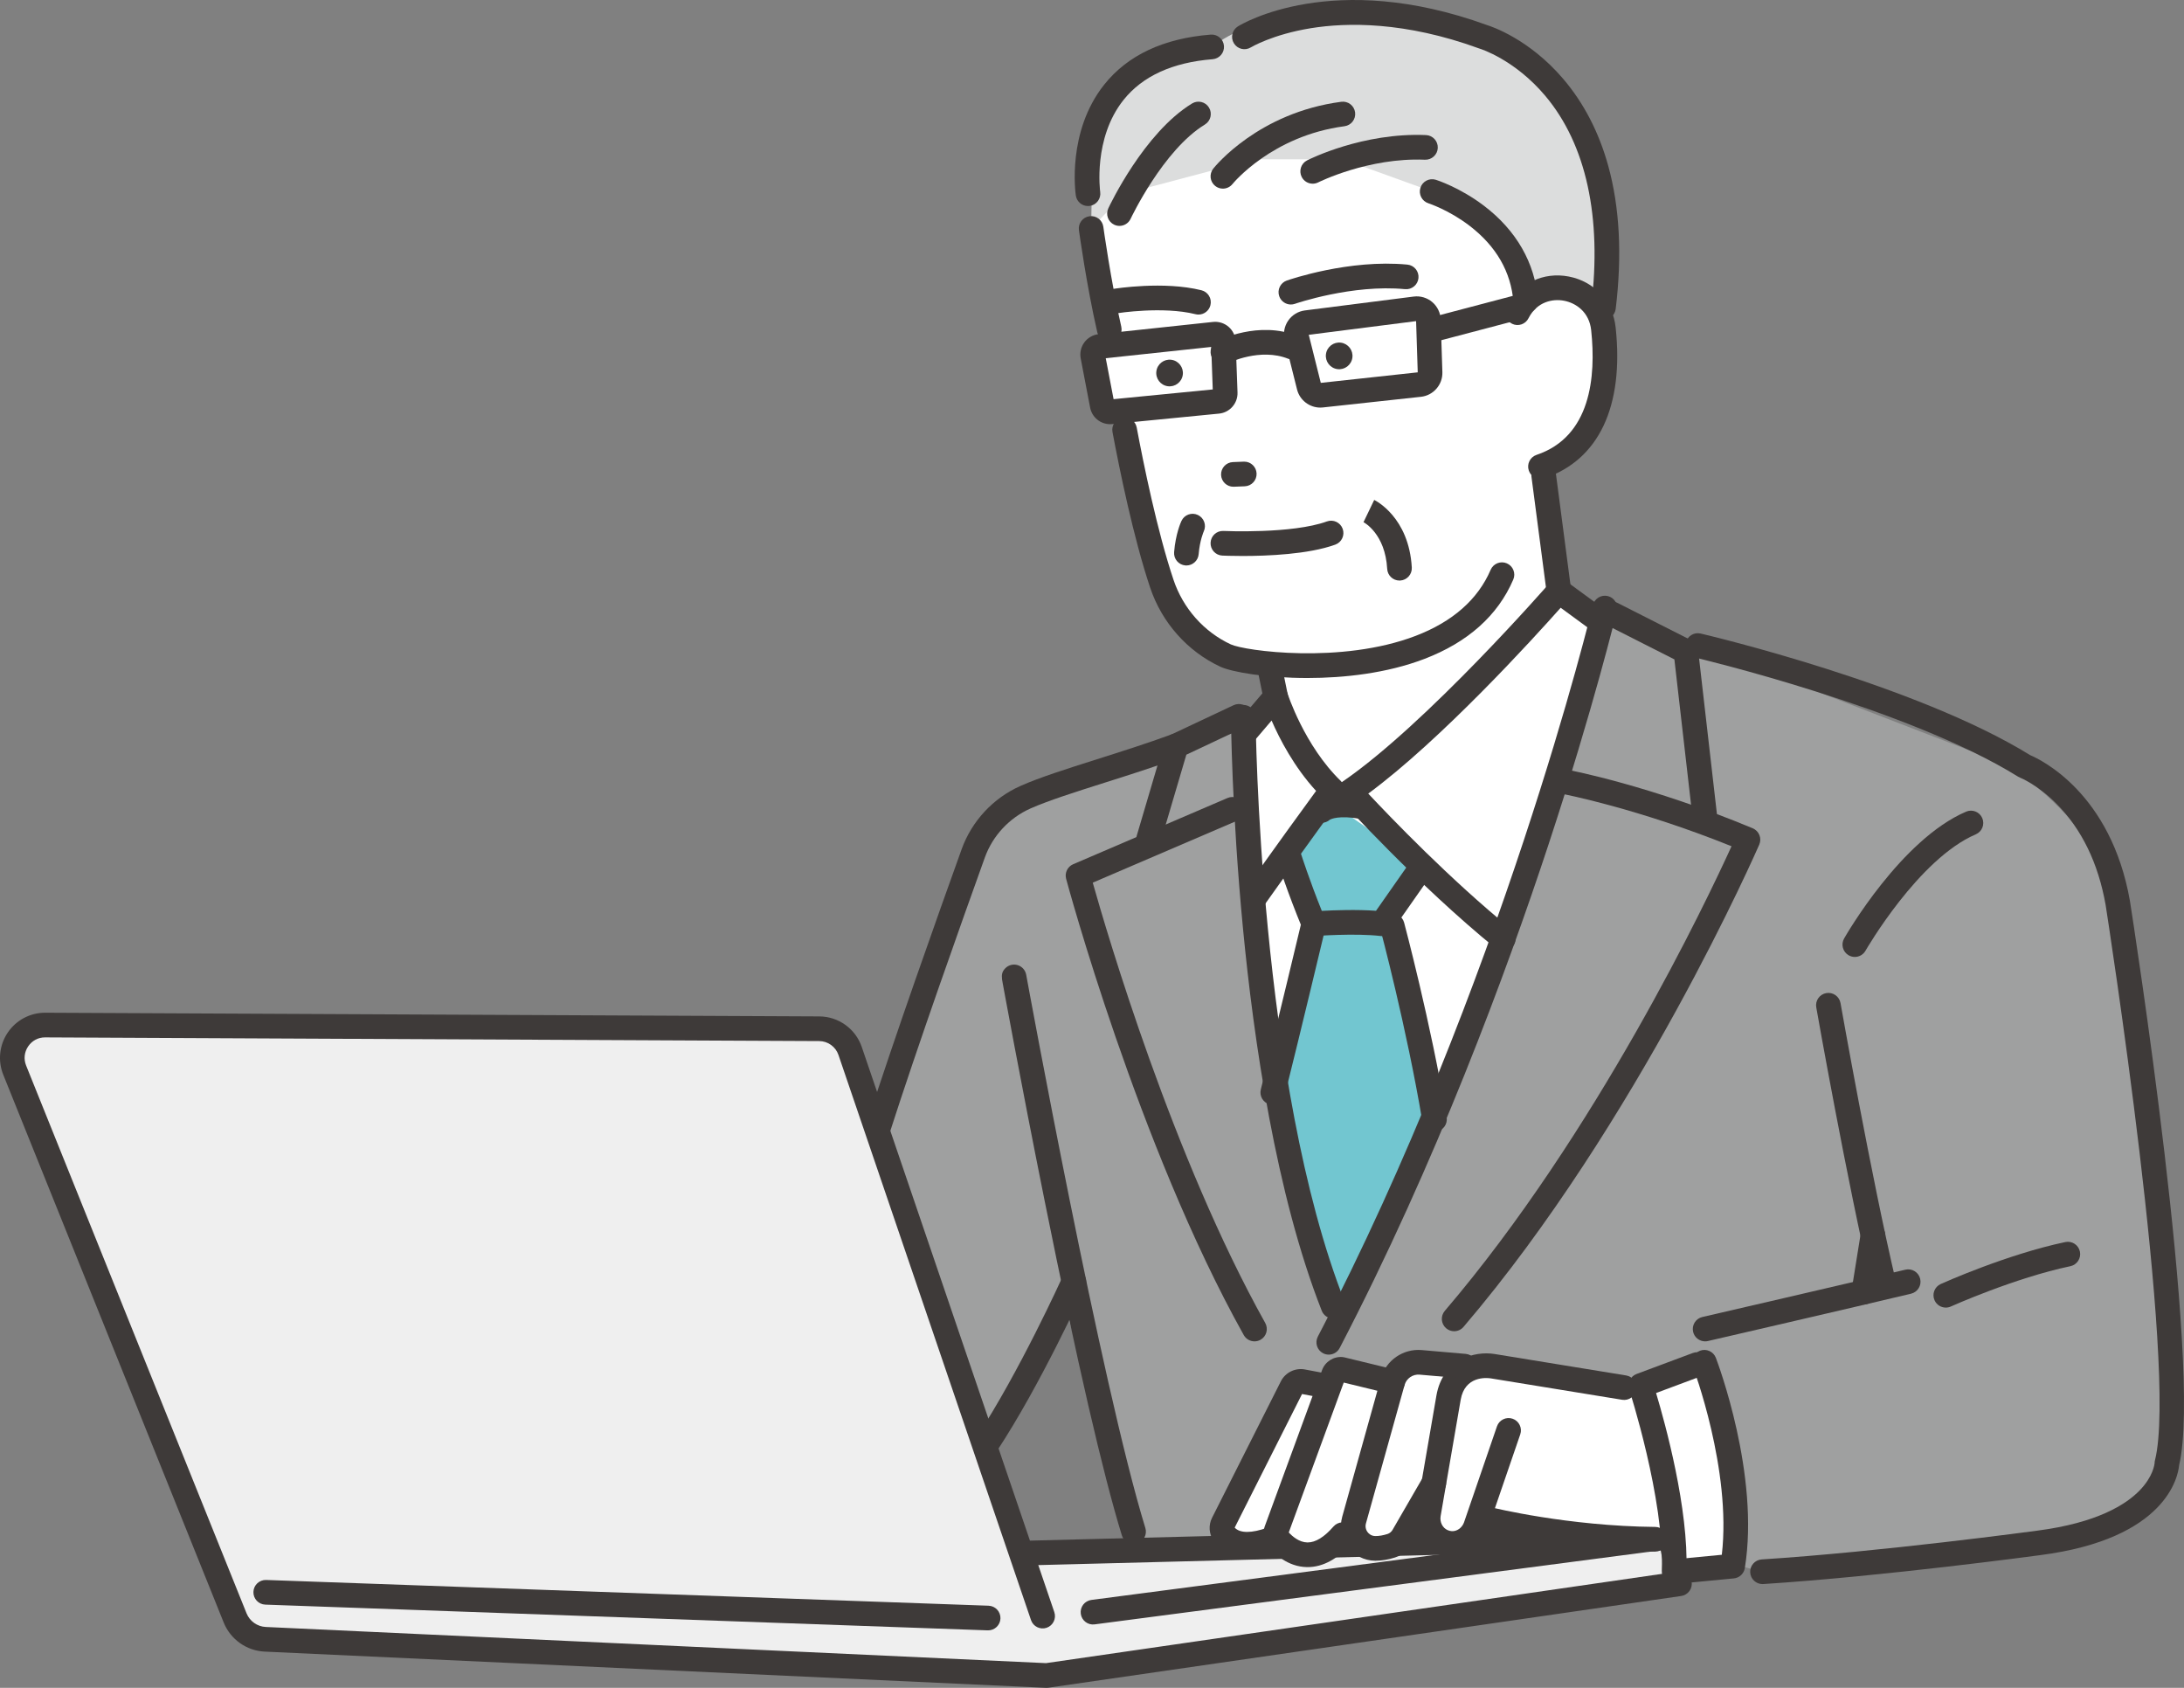 <?xml version="1.0" encoding="utf-8"?>
<svg xmlns="http://www.w3.org/2000/svg" fill="none" height="100%" overflow="visible" preserveAspectRatio="none" style="display: block;" viewBox="0 0 484 374" width="100%">
<rect x="0" y="0" width="484" height="374" fill="#808080" stroke="none"/>
<g clip-path="url(#clip0_0_2791)" id="__1">
<path d="M306.75 151.942L249.222 170.003C249.222 170.003 228.129 171.607 215.686 189.082L193.815 248.25L218.635 320.039L235.727 288.808L252.022 342.018L361.112 340.707L390.591 348.273L461.492 341.677C461.492 341.677 481.895 334.704 481.291 314.741L467.598 193.011C467.598 193.011 458.669 178.273 444.736 169.486L376.252 143.042L355.664 134.735L306.75 151.942Z" fill="#9FA0A0" id="Vector"/>
<path d="M254.503 58.062L241.807 50.623L242.143 32.166C242.143 32.166 243.58 11.131 268.524 10.395C268.524 10.395 294.88 -10.976 338.206 13.406C338.206 13.406 361.582 31.021 352.357 73.002L317.66 87.584L254.503 58.062Z" fill="#DCDDDD" id="Vector_2"/>
<path d="M241.807 50.623L247.171 75.844L242.236 77.993L244.489 91.26H249.222L260.639 135.81C260.639 135.81 268.817 147.285 279.768 146.949L282.995 155.87L275.77 162.523C275.77 162.523 279.854 261.274 295.231 289.247L297.6 291.324L339.275 190.194L357.114 135.977L345.555 131.055L341.384 103.384C341.384 103.384 357.018 99.195 355.664 78.861C355.664 78.861 356.041 54.936 338.116 66.71C338.116 66.71 333.011 50.712 317.38 42.443L297.6 35.297H278.011L249.222 42.925L241.807 50.623Z" fill="white" id="Vector_3"/>
<path d="M291.143 204.69L285.776 190.194L295.681 178.359L315.111 192.052L308.091 205.354L319.118 244.255L297.601 291.324L294.468 289.247L280.924 235.205L291.143 204.69Z" fill="#72C6D0" id="Vector_4"/>
<path d="M245.827 75.736C244.584 75.736 243.46 74.88 243.169 73.615C240.823 63.417 239.172 51.498 239.103 50.996C238.897 49.501 239.941 48.122 241.434 47.916C242.931 47.707 244.305 48.755 244.511 50.25C244.527 50.37 246.199 62.434 248.489 72.389C248.827 73.859 247.911 75.326 246.442 75.665C246.236 75.713 246.03 75.736 245.827 75.736Z" fill="#3E3A39" id="Vector_5"/>
<path d="M289.731 150.236C280.532 150.236 272.95 148.9 270.454 147.739C263.161 144.346 257.49 137.966 254.894 130.234C251.181 119.177 248.067 103.869 246.541 95.728C246.263 94.244 247.238 92.816 248.72 92.538C250.2 92.26 251.628 93.236 251.906 94.72C253.406 102.721 256.461 117.749 260.068 128.493C262.189 134.81 266.813 140.018 272.754 142.783C275.857 144.226 297.232 147.199 313.694 140.908C321.915 137.767 327.518 132.838 330.347 126.258C330.943 124.872 332.549 124.232 333.933 124.828C335.318 125.425 335.957 127.033 335.361 128.419C331.927 136.407 325.292 142.326 315.641 146.014C307.354 149.181 297.904 150.236 289.731 150.236Z" fill="#3E3A39" id="Vector_6"/>
<path d="M341.384 106.118C340.243 106.118 339.18 105.396 338.797 104.253C338.317 102.823 339.087 101.274 340.516 100.794C352.528 96.759 353.729 83.538 352.621 73.157C352.191 69.122 349.243 67.145 346.628 66.641C344.064 66.147 340.662 66.87 338.804 70.384C338.773 70.441 338.755 70.478 338.748 70.493C338.089 71.84 336.468 72.403 335.117 71.754C333.765 71.104 333.19 69.484 333.827 68.126C333.827 68.126 333.878 68.018 333.981 67.824C336.659 62.76 342.026 60.188 347.661 61.274C353.356 62.372 357.434 66.809 358.049 72.577C359.915 90.066 354.305 101.927 342.253 105.975C341.965 106.072 341.672 106.118 341.384 106.118Z" fill="#3E3A39" id="Vector_7"/>
<path d="M262.12 83.044C261.904 84.662 260.418 85.799 258.801 85.582C257.185 85.365 256.05 83.877 256.266 82.259C256.483 80.641 257.969 79.504 259.585 79.721C261.202 79.938 262.337 81.425 262.12 83.044Z" fill="#3E3A39" id="Vector_8"/>
<path d="M299.702 79.253C299.485 80.871 297.999 82.008 296.383 81.791C294.766 81.574 293.631 80.087 293.848 78.468C294.064 76.85 295.55 75.713 297.167 75.93C298.783 76.147 299.918 77.635 299.702 79.253Z" fill="#3E3A39" id="Vector_9"/>
<path d="M271.003 41.799C270.406 41.799 269.806 41.604 269.304 41.203C268.128 40.263 267.931 38.551 268.866 37.371C269.267 36.866 278.892 24.962 297.246 22.552C298.74 22.355 300.111 23.409 300.307 24.906C300.503 26.402 299.45 27.774 297.955 27.971C281.877 30.082 273.223 40.668 273.137 40.775C272.598 41.448 271.804 41.799 271.003 41.799Z" fill="#3E3A39" id="Vector_10"/>
<path d="M290.908 40.704C289.912 40.704 288.952 40.157 288.471 39.208C287.79 37.863 288.324 36.22 289.667 35.536C290.165 35.283 302.017 29.335 316.017 29.931C317.523 29.995 318.692 31.269 318.628 32.777C318.564 34.285 317.283 35.449 315.785 35.391C303.266 34.863 292.248 40.354 292.139 40.41C291.744 40.609 291.323 40.704 290.908 40.704Z" fill="#3E3A39" id="Vector_11"/>
<path d="M338.114 69.443C336.706 69.443 335.511 68.359 335.396 66.929C334.859 60.252 331.592 54.569 325.685 50.039C321.111 46.53 316.599 45.061 316.554 45.047C315.12 44.588 314.326 43.052 314.781 41.616C315.237 40.179 316.766 39.383 318.201 39.836C318.416 39.904 323.532 41.547 328.849 45.581C336.03 51.029 340.176 58.26 340.837 66.491C340.958 67.995 339.838 69.313 338.336 69.434C338.261 69.44 338.187 69.443 338.114 69.443Z" fill="#3E3A39" id="Vector_12"/>
<path d="M248.086 50.056C247.699 50.056 247.305 49.973 246.931 49.798C245.566 49.158 244.977 47.531 245.616 46.164C245.934 45.483 253.534 29.415 264.178 22.927C265.466 22.142 267.145 22.551 267.928 23.84C268.712 25.129 268.304 26.81 267.017 27.595C257.764 33.235 250.631 48.329 250.56 48.481C250.096 49.474 249.113 50.056 248.086 50.056Z" fill="#3E3A39" id="Vector_13"/>
<path d="M241.112 45.655C239.782 45.655 238.618 44.683 238.417 43.327C238.332 42.754 236.425 29.174 244.689 18.775C249.884 12.237 257.831 8.501 268.309 7.671C269.814 7.551 271.127 8.675 271.246 10.18C271.364 11.684 270.243 13.001 268.74 13.12C259.851 13.824 253.206 16.859 248.989 22.142C242.196 30.653 243.8 42.41 243.817 42.528C244.032 44.02 243.001 45.407 241.512 45.626C241.378 45.645 241.244 45.655 241.112 45.655Z" fill="#3E3A39" id="Vector_14"/>
<path d="M355.353 70.848C355.243 70.848 355.132 70.841 355.02 70.828C353.523 70.645 352.458 69.283 352.64 67.785C355.031 48.116 351.517 32.031 342.477 21.267C335.68 13.175 328.044 10.816 327.967 10.793C327.916 10.778 327.856 10.758 327.806 10.74C311.287 4.712 298.406 4.97 290.509 6.248C281.968 7.631 277.248 10.471 277.202 10.499C275.918 11.284 274.239 10.884 273.451 9.602C272.662 8.32 273.054 6.644 274.331 5.85C275.177 5.325 295.42 -6.869 329.605 5.579C330.664 5.909 338.92 8.69 346.417 17.469C350.986 22.818 354.347 29.308 356.407 36.758C358.944 45.932 359.5 56.593 358.059 68.445C357.89 69.831 356.713 70.848 355.353 70.848Z" fill="#3E3A39" id="Vector_15"/>
<path d="M282.992 158.604C281.722 158.604 280.584 157.711 280.321 156.416L278.721 148.559C278.42 147.08 279.373 145.637 280.85 145.335C282.326 145.034 283.769 145.988 284.07 147.467L285.67 155.325C285.971 156.803 285.018 158.247 283.54 158.548C283.356 158.586 283.173 158.604 282.992 158.604Z" fill="#3E3A39" id="Vector_16"/>
<path d="M345.463 133.723C344.113 133.723 342.94 132.722 342.76 131.346L339.383 105.588C339.187 104.091 340.239 102.719 341.734 102.523C343.232 102.327 344.6 103.38 344.795 104.877L348.172 130.634C348.369 132.131 347.316 133.503 345.821 133.7C345.701 133.715 345.581 133.723 345.463 133.723Z" fill="#3E3A39" id="Vector_17"/>
<path d="M295.458 292.18C294.37 292.18 293.341 291.524 292.918 290.449C282.745 264.613 277.818 230.217 275.476 205.911C272.945 179.644 272.801 159.152 272.8 158.948C272.791 157.439 274.006 156.209 275.514 156.2C275.519 156.2 275.524 156.2 275.53 156.2C277.03 156.2 278.25 157.413 278.259 158.917C278.264 159.723 278.942 240.054 297.997 288.445C298.549 289.849 297.861 291.436 296.459 291.989C296.13 292.119 295.791 292.18 295.458 292.18Z" fill="#3E3A39" id="Vector_18"/>
<path d="M294.465 300.166C294.04 300.166 293.609 300.067 293.206 299.856C291.869 299.159 291.35 297.508 292.047 296.17C332.739 218.02 352.811 134.93 353.009 134.1C353.359 132.632 354.832 131.727 356.298 132.077C357.764 132.427 358.669 133.902 358.319 135.37C358.269 135.579 353.206 156.671 343.152 187.182C333.874 215.339 318.316 257.542 296.888 298.696C296.401 299.631 295.45 300.166 294.465 300.166Z" fill="#3E3A39" id="Vector_19"/>
<path d="M292.907 182.321C292.229 182.321 291.551 182.071 291.023 181.566C289.932 180.524 289.892 178.794 290.932 177.702C291.638 176.961 294.556 174.657 302.472 176.08C303.955 176.347 304.942 177.768 304.675 179.253C304.409 180.739 302.992 181.727 301.506 181.46C296.703 180.596 294.939 181.505 294.715 181.637C294.201 182.092 293.554 182.321 292.907 182.321Z" fill="#3E3A39" id="Vector_20"/>
<path d="M306.262 207.422C306.157 207.422 306.05 207.416 305.944 207.404C300.326 206.744 291.439 207.408 291.35 207.414C290.165 207.503 289.073 206.826 288.621 205.735C285.329 197.779 283.261 191.294 283.175 191.022C282.718 189.584 283.512 188.048 284.949 187.59C286.386 187.133 287.921 187.928 288.377 189.366C288.396 189.426 290.152 194.93 292.928 201.838C295.664 201.689 300.708 201.5 304.938 201.819L312.875 190.483C313.741 189.247 315.442 188.948 316.677 189.814C317.911 190.68 318.211 192.384 317.345 193.62L308.497 206.258C307.982 206.993 307.146 207.422 306.262 207.422Z" fill="#3E3A39" id="Vector_21"/>
<path d="M246.024 93.993C243.864 93.993 241.997 92.475 241.581 90.305L239.496 79.417C239.258 78.174 239.553 76.877 240.306 75.859C241.059 74.841 242.212 74.18 243.47 74.046L268.823 71.336C270.068 71.201 271.328 71.598 272.276 72.42C273.223 73.243 273.793 74.434 273.838 75.688L274.247 86.963C274.334 89.357 272.537 91.415 270.156 91.649L246.479 93.971C246.326 93.986 246.174 93.993 246.024 93.993ZM245.046 79.374L246.784 88.449L268.761 86.294L268.419 76.876L245.046 79.374Z" fill="#3E3A39" id="Vector_22"/>
<path d="M292.592 90.316C290.19 90.316 288.032 88.668 287.438 86.293L284.7 75.35C284.332 73.877 284.611 72.314 285.467 71.06C286.322 69.807 287.675 68.978 289.179 68.786L313.299 65.713C314.781 65.524 316.279 65.973 317.414 66.942C318.549 67.911 319.227 69.323 319.275 70.816L319.647 82.469C319.735 85.229 317.655 87.624 314.914 87.922L293.16 90.285C292.97 90.306 292.78 90.316 292.592 90.316ZM290.037 74.186L292.702 84.838L314.186 82.504L313.824 71.156L290.037 74.186Z" fill="#3E3A39" id="Vector_23"/>
<path d="M271.012 80.723C270.012 80.723 269.049 80.173 268.57 79.219C267.894 77.874 268.429 76.237 269.77 75.556C270.142 75.367 278.971 70.976 287.549 74.437C288.947 75.001 289.624 76.593 289.061 77.993C288.498 79.392 286.909 80.07 285.509 79.506C279.262 76.986 272.301 80.4 272.231 80.435C271.839 80.63 271.423 80.723 271.012 80.723Z" fill="#3E3A39" id="Vector_24"/>
<path d="M317.658 75.753C316.448 75.753 315.342 74.941 315.02 73.715C314.637 72.255 315.508 70.761 316.966 70.377L335.596 65.472C337.054 65.087 338.547 65.961 338.93 67.42C339.313 68.88 338.442 70.374 336.984 70.758L318.354 75.662C318.121 75.724 317.888 75.753 317.658 75.753Z" fill="#3E3A39" id="Vector_25"/>
<path d="M286.071 67.475C284.942 67.475 283.886 66.769 283.494 65.642C282.997 64.217 283.746 62.66 285.169 62.162C285.726 61.967 298.983 57.393 311.893 58.633C313.393 58.778 314.493 60.112 314.349 61.615C314.205 63.117 312.87 64.218 311.372 64.074C299.675 62.95 287.095 67.278 286.969 67.322C286.672 67.425 286.369 67.475 286.071 67.475Z" fill="#3E3A39" id="Vector_26"/>
<path d="M265.6 69.703C265.381 69.703 265.16 69.676 264.939 69.621C257.689 67.815 247.707 69.392 247.607 69.408C246.118 69.648 244.718 68.636 244.477 67.147C244.237 65.657 245.246 64.254 246.734 64.013C247.186 63.939 257.907 62.237 266.257 64.317C267.719 64.682 268.61 66.165 268.246 67.629C267.938 68.872 266.824 69.703 265.6 69.703Z" fill="#3E3A39" id="Vector_27"/>
<path d="M273.331 107.855C271.873 107.855 270.664 106.701 270.605 105.23C270.546 103.722 271.718 102.451 273.225 102.391L275.638 102.295C275.674 102.294 275.711 102.293 275.748 102.293C277.206 102.293 278.415 103.446 278.474 104.917C278.533 106.426 277.361 107.697 275.854 107.756L273.441 107.852C273.404 107.854 273.367 107.855 273.331 107.855Z" fill="#3E3A39" id="Vector_28"/>
<path d="M275.38 123.198C272.824 123.198 271.086 123.119 270.874 123.109C269.369 123.037 268.207 121.756 268.279 120.249C268.35 118.741 269.627 117.573 271.135 117.65C271.286 117.657 286.363 118.338 294.056 115.542C295.475 115.027 297.039 115.76 297.553 117.179C298.067 118.597 297.335 120.165 295.918 120.68C289.98 122.838 280.827 123.198 275.38 123.198Z" fill="#3E3A39" id="Vector_29"/>
<path d="M310.142 128.641C308.705 128.641 307.502 127.517 307.419 126.062C306.98 118.275 302.336 115.789 302.138 115.686L302.17 115.703L304.54 110.779C304.854 110.93 312.241 114.619 312.87 125.754C312.955 127.261 311.803 128.551 310.298 128.636C310.246 128.639 310.194 128.641 310.142 128.641Z" fill="#3E3A39" id="Vector_30"/>
<path d="M262.92 125.3C262.845 125.3 262.77 125.297 262.694 125.291C261.191 125.167 260.074 123.848 260.197 122.343C260.53 118.28 261.697 115.699 261.829 115.419C262.471 114.052 264.097 113.467 265.461 114.109C266.82 114.749 267.407 116.368 266.775 117.731C266.748 117.792 265.888 119.739 265.638 122.791C265.521 124.219 264.327 125.3 262.92 125.3Z" fill="#3E3A39" id="Vector_31"/>
<path d="M278.008 201.64C277.462 201.64 276.911 201.476 276.432 201.136C275.202 200.263 274.912 198.558 275.784 197.326C283.026 187.097 289.062 178.809 291.662 175.256C286.778 169.938 283.574 163.74 281.801 159.659L277.846 164.298C276.868 165.446 275.145 165.582 273.998 164.602C272.851 163.622 272.715 161.897 273.694 160.749L280.62 152.627C281.264 151.871 282.268 151.525 283.24 151.723C284.213 151.921 285.001 152.632 285.299 153.58C285.335 153.693 289.051 165.226 297.128 173.044C298.111 173.996 298.239 175.53 297.426 176.632C297.352 176.733 289.867 186.887 280.237 200.487C279.705 201.239 278.863 201.64 278.008 201.64Z" fill="#3E3A39" id="Vector_32"/>
<path d="M333.153 210.715C332.549 210.715 331.942 210.515 331.436 210.105C314.159 196.077 297.254 177.447 297.086 177.261C296.556 176.676 296.306 175.89 296.398 175.106C296.49 174.323 296.916 173.617 297.567 173.171C316.102 160.466 343.138 129.506 343.408 129.195C344.34 128.125 345.934 127.947 347.078 128.785L356.364 135.587C357.581 136.478 357.846 138.188 356.955 139.407C356.066 140.624 354.358 140.89 353.141 139.998L345.864 134.668C339.917 141.358 319.495 163.841 303.221 175.85C308.219 181.19 321.449 194.959 334.874 205.86C336.045 206.81 336.224 208.531 335.275 209.704C334.736 210.369 333.948 210.715 333.153 210.715Z" fill="#3E3A39" id="Vector_33"/>
<path d="M282.062 244.805C281.842 244.805 281.619 244.779 281.396 244.723C279.934 244.355 279.046 242.871 279.413 241.407C282.811 227.849 288.432 204.291 288.489 204.055C288.839 202.587 290.311 201.682 291.777 202.032C293.243 202.382 294.148 203.856 293.798 205.324C293.741 205.561 288.113 229.149 284.708 242.737C284.397 243.978 283.284 244.805 282.062 244.805Z" fill="#3E3A39" id="Vector_34"/>
<path d="M317.898 250.762C316.589 250.762 315.433 249.816 315.209 248.481C311.729 227.694 305.952 206.058 305.894 205.842C305.503 204.385 306.366 202.886 307.822 202.494C309.277 202.103 310.775 202.967 311.166 204.425C311.225 204.644 317.07 226.534 320.593 247.577C320.842 249.066 319.839 250.475 318.352 250.724C318.199 250.75 318.048 250.762 317.898 250.762Z" fill="#3E3A39" id="Vector_35"/>
<path d="M254.504 188.791C254.248 188.791 253.988 188.754 253.73 188.678C252.284 188.25 251.459 186.73 251.886 185.283L258.021 164.501C258.242 163.753 258.772 163.135 259.478 162.803L273.378 156.26C274.741 155.618 276.368 156.204 277.01 157.57C277.651 158.936 277.065 160.564 275.701 161.206L262.909 167.227L257.121 186.832C256.77 188.021 255.683 188.791 254.504 188.791Z" fill="#3E3A39" id="Vector_36"/>
<path d="M278.014 297.224C277.057 297.224 276.129 296.72 275.629 295.825C252.226 253.947 236.42 195.307 236.263 194.719C235.913 193.407 236.578 192.036 237.825 191.501L272.028 176.826C273.414 176.231 275.018 176.874 275.612 178.261C276.206 179.648 275.564 181.255 274.178 181.849L242.167 195.584C245.31 206.745 259.926 256.534 280.393 293.156C281.129 294.474 280.659 296.139 279.344 296.876C278.922 297.112 278.464 297.224 278.014 297.224Z" fill="#3E3A39" id="Vector_37"/>
<path d="M377.868 184.222C376.5 184.222 375.32 183.194 375.16 181.801L371.065 146.109L355.881 138.415C354.536 137.733 353.998 136.089 354.678 134.742C355.359 133.396 357.001 132.857 358.346 133.538L374.841 141.897C375.66 142.312 376.216 143.111 376.32 144.024L380.583 181.177C380.755 182.677 379.681 184.032 378.183 184.204C378.077 184.216 377.972 184.222 377.868 184.222Z" fill="#3E3A39" id="Vector_38"/>
<path d="M322.253 294.98C321.626 294.98 320.995 294.765 320.481 294.324C319.335 293.343 319.201 291.618 320.18 290.471C353.846 251.051 378.284 199.473 383.727 187.516C362.899 179.124 346.589 175.984 346.42 175.952C344.939 175.671 343.965 174.242 344.245 172.76C344.525 171.277 345.952 170.301 347.433 170.581C348.172 170.721 365.807 174.109 388.421 183.534C389.095 183.816 389.629 184.356 389.903 185.034C390.176 185.712 390.167 186.472 389.876 187.144C389.612 187.754 363.006 248.735 324.329 294.023C323.789 294.655 323.024 294.98 322.253 294.98Z" fill="#3E3A39" id="Vector_39"/>
<path d="M390.588 351.005C389.16 351.005 387.959 349.893 387.867 348.446C387.771 346.94 388.913 345.641 390.417 345.545C416.78 343.863 451.095 339.22 451.439 339.174C464.797 337.447 471.193 333.352 474.208 330.22C477.176 327.138 477.463 324.467 477.487 324.158C477.485 323.929 477.513 323.787 477.571 323.558C482.676 303.401 466.958 202.611 466.631 200.519C464.995 191.253 461.319 183.697 455.704 178.062C451.512 173.854 447.735 172.343 447.698 172.329C447.543 172.268 447.382 172.189 447.241 172.101C422.699 156.847 376.098 145.813 375.63 145.703C374.162 145.359 373.251 143.889 373.595 142.42C373.938 140.95 375.406 140.038 376.874 140.382C378.815 140.837 424.585 151.677 449.923 167.335C452.261 168.323 467.81 175.736 472.011 199.595C472.014 199.611 472.016 199.627 472.019 199.644C472.683 203.861 488.154 302.827 482.921 324.662C482.68 327.206 480.081 340.983 452.155 344.592C451.828 344.636 417.325 349.305 390.765 351C390.706 351.003 390.647 351.005 390.588 351.005Z" fill="#3E3A39" id="Vector_40"/>
<path d="M417.503 287.357C416.266 287.357 415.146 286.51 414.849 285.253C409.358 262.005 402.573 223.606 402.506 223.221C402.243 221.735 403.235 220.317 404.719 220.055C406.203 219.793 407.619 220.785 407.881 222.271C407.949 222.655 414.706 260.901 420.161 283.995C420.508 285.464 419.6 286.936 418.133 287.283C417.922 287.333 417.711 287.357 417.503 287.357Z" fill="#3E3A39" id="Vector_41"/>
<path d="M377.87 297.224C376.627 297.224 375.503 296.369 375.212 295.105C374.874 293.634 375.79 292.167 377.259 291.828C377.583 291.753 409.81 284.314 422.247 281.345C423.711 280.994 425.185 281.901 425.535 283.37C425.885 284.838 424.979 286.311 423.513 286.662C411.056 289.635 378.809 297.079 378.485 297.154C378.279 297.201 378.073 297.224 377.87 297.224Z" fill="#3E3A39" id="Vector_42"/>
<path d="M411.044 212.044C410.585 212.044 410.12 211.927 409.692 211.683C408.383 210.934 407.929 209.264 408.677 207.954C409.187 207.061 421.337 186.002 435.712 179.848C437.099 179.254 438.702 179.899 439.295 181.287C439.887 182.674 439.244 184.28 437.858 184.874C425.149 190.314 413.532 210.464 413.416 210.667C412.913 211.549 411.992 212.044 411.044 212.044Z" fill="#3E3A39" id="Vector_43"/>
<path d="M431.213 289.743C430.172 289.743 429.177 289.143 428.722 288.131C428.104 286.754 428.716 285.137 430.091 284.517C430.685 284.25 444.783 277.933 457.7 275.22C459.176 274.91 460.622 275.856 460.931 277.333C461.241 278.81 460.296 280.259 458.821 280.569C446.477 283.162 432.471 289.438 432.331 289.501C431.968 289.665 431.587 289.743 431.213 289.743Z" fill="#3E3A39" id="Vector_44"/>
<path d="M194.434 253.329C194.157 253.329 193.876 253.287 193.598 253.198C192.163 252.736 191.373 251.197 191.835 249.76C198.154 230.064 207.882 202.709 213.119 188.156C215.354 181.941 220.101 176.838 226.141 174.156C230.385 172.271 236.287 170.4 243.12 168.234C248.554 166.512 254.174 164.731 259.703 162.709C261.118 162.19 262.686 162.921 263.203 164.338C263.72 165.756 262.992 167.325 261.576 167.842C255.935 169.906 250.002 171.786 244.768 173.445C238.367 175.474 232.322 177.39 228.354 179.152C223.669 181.233 219.988 185.19 218.254 190.008C213.03 204.528 203.326 231.814 197.031 251.432C196.66 252.591 195.588 253.329 194.434 253.329Z" fill="#3E3A39" id="Vector_45"/>
<path d="M251.216 342.123C250.049 342.123 248.969 341.368 248.608 340.193C244.417 326.557 238.672 301.669 231.532 266.221C228.755 252.429 226.324 239.777 224.774 231.592C223.924 227.102 223.242 223.445 222.772 220.911C222.537 219.643 222.356 218.656 222.233 217.985C222.18 217.697 222.131 217.429 222.093 217.175C222.076 217.11 222.061 217.043 222.049 216.976L222.066 216.973C221.949 216.033 222.039 215.297 222.803 214.535C223.52 213.819 224.573 213.559 225.539 213.859C226.506 214.16 227.228 214.976 227.415 215.972C227.417 215.986 227.42 216 227.422 216.013C227.73 217.72 244.009 306.644 253.825 338.586C254.269 340.028 253.46 341.557 252.019 342.001C251.752 342.083 251.481 342.123 251.216 342.123Z" fill="#3E3A39" id="Vector_46"/>
<path d="M218.632 322.772C218.116 322.772 217.594 322.625 217.13 322.319C215.873 321.487 215.527 319.791 216.357 318.532C225.85 304.146 235.392 283.089 235.487 282.878C236.108 281.503 237.725 280.892 239.098 281.513C240.472 282.135 241.082 283.753 240.461 285.129C240.065 286.006 230.648 306.789 220.912 321.545C220.387 322.34 219.518 322.772 218.632 322.772Z" fill="#3E3A39" id="Vector_47"/>
<path d="M356.469 341.352C339.458 341.352 329.452 337.49 328.998 337.311C327.596 336.758 326.906 335.172 327.459 333.767C328.011 332.364 329.594 331.675 330.995 332.225C331.182 332.297 342.422 336.562 361 335.792C362.516 335.729 363.778 336.901 363.84 338.409C363.902 339.917 362.731 341.19 361.225 341.253C359.585 341.321 357.998 341.352 356.469 341.352Z" fill="#3E3A39" id="Vector_48"/>
<path d="M413.035 289.059C412.891 289.059 412.745 289.048 412.599 289.024C411.11 288.784 410.098 287.382 410.337 285.892L412.364 273.277C412.604 271.787 414.003 270.772 415.492 271.013C416.981 271.253 417.993 272.655 417.754 274.145L415.727 286.76C415.511 288.103 414.352 289.059 413.035 289.059Z" fill="#3E3A39" id="Vector_49"/>
<path d="M54.484 361.656L3.258 237.128C3.258 237.128 2.844 229.624 10.03 227.137L181.556 227.954L188.396 232.878L227.619 344.131L370.24 340.473L372.192 350.941L231.94 371.267L54.484 361.656Z" fill="#EFEFEF" id="Vector_50"/>
<path d="M227.618 346.864C226.143 346.864 224.929 345.686 224.891 344.201C224.852 342.692 226.042 341.438 227.549 341.399L370.169 337.741C370.193 337.74 370.217 337.74 370.24 337.74C371.715 337.74 372.93 338.918 372.968 340.402C373.006 341.911 371.816 343.166 370.309 343.204L227.689 346.863C227.666 346.864 227.642 346.864 227.618 346.864Z" fill="#3E3A39" id="Vector_51"/>
<path d="M218.985 361.264C218.952 361.264 218.919 361.264 218.886 361.263L58.792 355.56C57.285 355.506 56.107 354.24 56.161 352.731C56.215 351.223 57.478 350.043 58.986 350.097L219.08 355.801C220.587 355.854 221.764 357.121 221.711 358.629C221.658 360.104 220.447 361.264 218.985 361.264Z" fill="#3E3A39" id="Vector_52"/>
<path d="M231.94 374C231.898 374 231.856 373.999 231.813 373.997L58.645 365.971C54.635 365.785 51.075 363.256 49.575 359.528L0.726 238.149C-0.52 235.052 -0.146 231.554 1.726 228.791C3.59 226.042 6.678 224.405 9.995 224.405H10.043L181.568 225.221C185.824 225.242 189.605 227.964 190.979 231.996L233.648 357.221C234.135 358.649 233.373 360.202 231.946 360.69C230.52 361.176 228.969 360.414 228.482 358.985L185.813 233.761C185.189 231.931 183.473 230.696 181.543 230.687L10.017 229.87C8.473 229.853 7.106 230.588 6.243 231.861C5.381 233.133 5.215 234.68 5.789 236.107L54.638 357.486C55.343 359.236 57.015 360.424 58.898 360.511L231.806 368.525L368.986 348.644L368.03 343.518L242.571 359.939C241.077 360.137 239.707 359.08 239.511 357.584C239.316 356.087 240.369 354.716 241.863 354.52L369.885 337.763C371.322 337.575 372.656 338.544 372.922 339.971L374.874 350.439C375.011 351.171 374.843 351.926 374.41 352.532C373.978 353.137 373.318 353.539 372.582 353.646L232.331 373.972C232.201 373.991 232.071 374 231.94 374Z" fill="#3E3A39" id="Vector_53"/>
<path d="M377.028 301.857L363.981 308.776L311.558 302.642L307.954 306.182L296.612 303.426L285.921 306.099L270.114 339.389L281.109 341.076L283.823 344.514H292.227L296.768 340.184L301.414 344.131L312.096 343.099L315.805 334.769L319.153 341.604L324.386 341.631L329.318 334.769L330.184 335.088C339.854 338.654 350.04 340.617 360.341 340.899L366.813 341.076H370.172L371.001 348.206L383.3 347.03C383.3 347.03 386.242 319.501 377.028 301.857Z" fill="white" id="Vector_54"/>
<path d="M371.678 350.939C370.287 350.939 369.099 349.88 368.964 348.466C368.82 346.964 369.921 345.629 371.421 345.486L381.574 344.515C383.764 325.696 375.248 303.067 375.158 302.832C374.621 301.422 375.326 299.843 376.734 299.304C378.14 298.766 379.719 299.471 380.257 300.88C380.658 301.929 390.035 326.811 386.673 347.47C386.474 348.695 385.473 349.632 384.239 349.75L371.94 350.927C371.852 350.935 371.764 350.939 371.678 350.939Z" fill="#3E3A39" id="Vector_55"/>
<path d="M371.003 350.939C370.968 350.939 370.932 350.938 370.896 350.937C369.39 350.879 368.216 349.609 368.274 348.101C368.886 332.178 361.118 308.104 361.039 307.863C360.586 306.47 361.31 304.967 362.681 304.455L375.144 299.804C376.556 299.277 378.128 299.996 378.655 301.41C379.182 302.825 378.463 304.398 377.051 304.925L367.006 308.674C369.039 315.445 374.264 334.366 373.729 348.311C373.672 349.784 372.462 350.939 371.003 350.939Z" fill="#3E3A39" id="Vector_56"/>
<path d="M321.884 344.75C321.684 344.75 321.485 344.743 321.284 344.727C320.44 344.661 319.606 344.462 318.804 344.135C315.287 342.702 313.216 338.866 313.88 335.015L318.33 309.213C319.742 301.154 326.812 299.306 331.223 300.028L360.366 304.777C361.854 305.019 362.863 306.424 362.621 307.913C362.379 309.403 360.977 310.413 359.489 310.171L330.344 305.422C329.414 305.285 324.636 304.853 323.708 310.151L319.26 335.944C319.028 337.285 319.702 338.601 320.862 339.073C321.145 339.189 321.422 339.256 321.708 339.278C322.843 339.363 323.972 338.576 324.422 337.396L331.743 316.065C332.233 314.637 333.787 313.877 335.211 314.368C336.637 314.859 337.396 316.413 336.905 317.84L329.572 339.208C329.565 339.23 329.557 339.251 329.55 339.271C328.328 342.567 325.231 344.75 321.884 344.75Z" fill="#3E3A39" id="Vector_57"/>
<path d="M304.857 345.831C304.81 345.831 304.763 345.831 304.717 345.831C302.329 345.801 300.137 344.684 298.703 342.767C297.261 340.84 296.805 338.406 297.452 336.088L306.006 305.447C307.123 301.442 310.938 298.798 315.075 299.156L324.816 300.002C326.318 300.133 327.43 301.457 327.299 302.961C327.169 304.465 325.846 305.576 324.344 305.447L314.603 304.601C313.077 304.466 311.675 305.444 311.263 306.918L302.71 337.559C302.523 338.229 302.654 338.933 303.071 339.49C303.312 339.812 303.855 340.354 304.784 340.365C305.592 340.377 306.501 340.222 307.494 339.907C307.997 339.748 308.439 339.356 308.705 338.831C308.727 338.787 308.751 338.743 308.776 338.7L315.387 327.272C316.143 325.967 317.812 325.521 319.117 326.278C320.421 327.034 320.866 328.706 320.111 330.012L313.533 341.382C312.602 343.168 311.005 344.528 309.14 345.118C307.645 345.592 306.205 345.831 304.857 345.831Z" fill="#3E3A39" id="Vector_58"/>
<path d="M289.788 347.246C289.74 347.246 289.692 347.246 289.644 347.245C285.385 347.182 282.406 344.312 281.009 342.607C280.014 341.392 279.732 339.725 280.271 338.254L292.982 303.598C293.669 301.722 295.534 300.53 297.527 300.704C297.665 300.716 297.802 300.738 297.936 300.771L309.278 303.527C310.743 303.883 311.643 305.36 311.287 306.827C310.932 308.294 309.456 309.194 307.991 308.838L297.785 306.358L285.604 339.571C286.415 340.447 287.924 341.754 289.725 341.78C289.745 341.781 289.765 341.781 289.784 341.781C291.549 341.781 293.472 340.599 295.502 338.267C296.493 337.129 298.217 337.011 299.353 338.002C300.489 338.993 300.608 340.719 299.617 341.857C296.504 345.434 293.198 347.246 289.788 347.246Z" fill="#3E3A39" id="Vector_59"/>
<path d="M276.335 344.926C272.18 344.926 269.991 342.892 268.932 341.36C267.91 339.879 267.782 337.952 268.599 336.331L283.851 306.085C284.837 304.129 287.027 303.046 289.179 303.452L293.831 304.33C295.312 304.61 296.287 306.039 296.007 307.522C295.728 309.005 294.3 309.982 292.819 309.701L288.549 308.895L273.621 338.5C274.78 339.762 277.386 339.771 280.857 338.508C282.274 337.992 283.839 338.725 284.355 340.143C284.87 341.561 284.139 343.129 282.722 343.645C280.2 344.563 278.092 344.926 276.335 344.926Z" fill="#3E3A39" id="Vector_60"/>
<path d="M366.814 343.809C366.805 343.809 366.797 343.809 366.788 343.809C346.704 343.627 330.037 339.52 329.337 339.345C327.875 338.98 326.985 337.497 327.35 336.033C327.714 334.569 329.194 333.678 330.658 334.042C330.824 334.083 347.428 338.168 366.838 338.344C368.345 338.358 369.556 339.592 369.542 341.101C369.529 342.602 368.309 343.809 366.814 343.809Z" fill="#3E3A39" id="Vector_61"/>
</g>
<defs>
<clipPath id="clip0_0_2791">
<rect fill="white" height="374" width="484"/>
</clipPath>
</defs>
</svg>